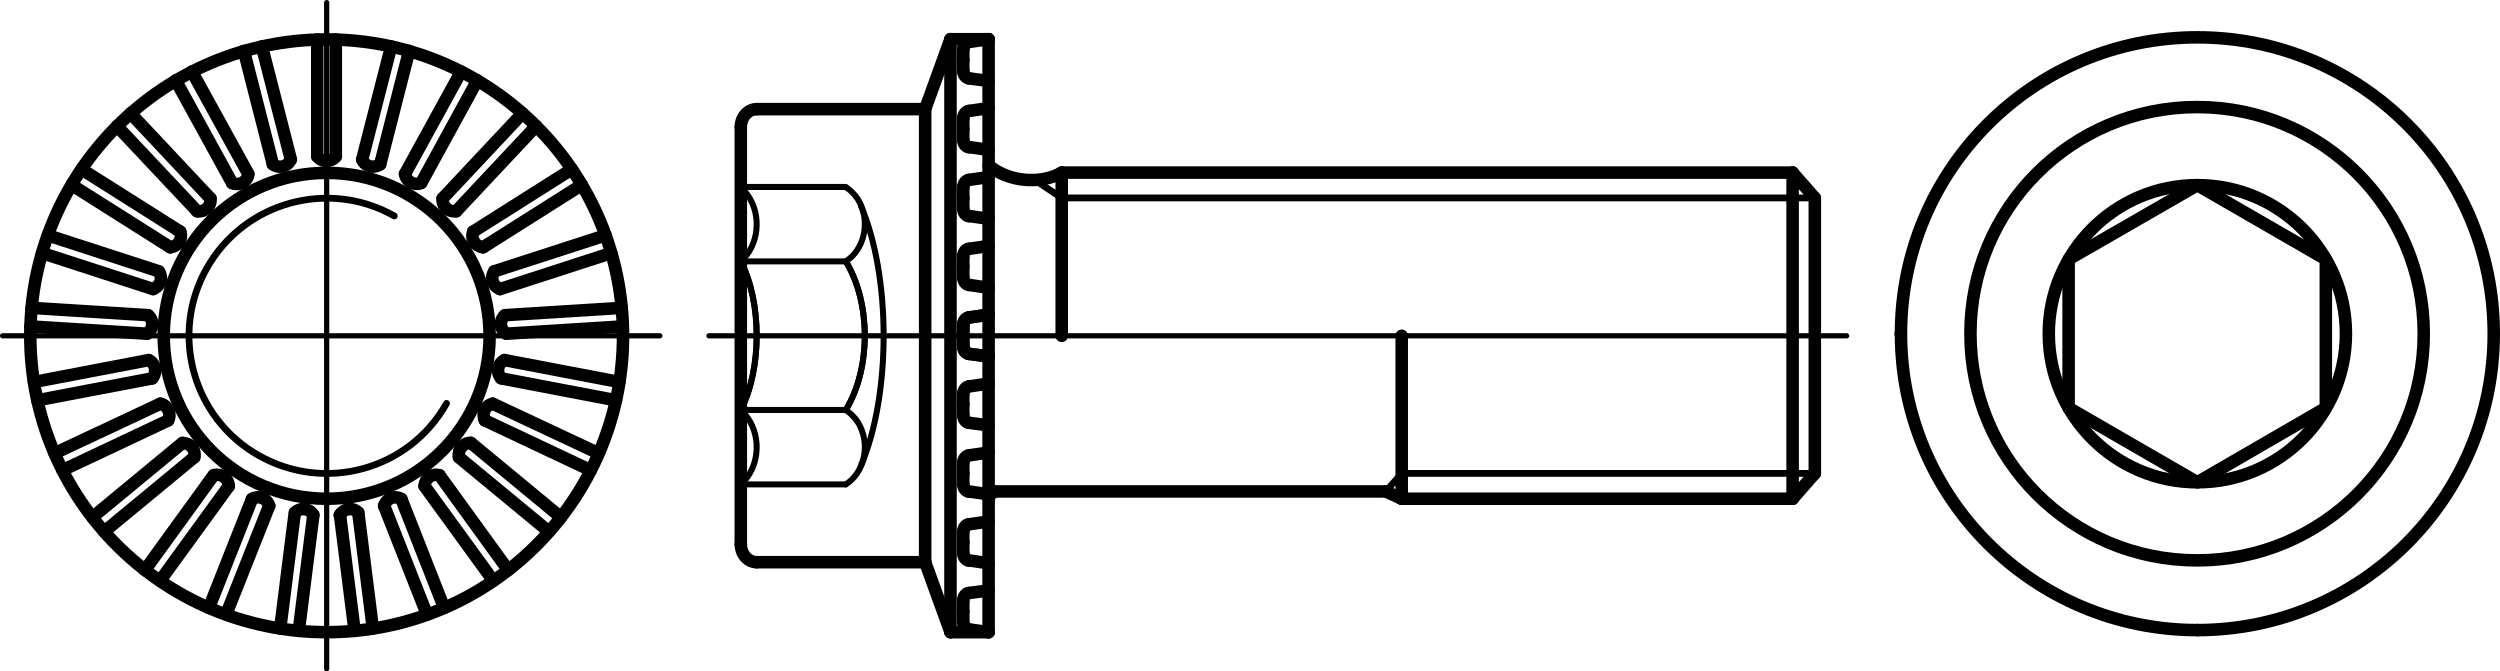 <?xml version="1.0" encoding="utf-8"?>
<!-- Generator: Adobe Illustrator 27.0.1, SVG Export Plug-In . SVG Version: 6.00 Build 0)  -->
<svg version="1.1" id="Ebene_1" xmlns="http://www.w3.org/2000/svg" xmlns:xlink="http://www.w3.org/1999/xlink" x="0px" y="0px"
	 viewBox="0 0 95.74 25.71" style="enable-background:new 0 0 95.74 25.71;" xml:space="preserve">
<g id="Konturlinie">
	<g id="ARC">
		<path style="fill:none;stroke:#000000;stroke-width:0.48;stroke-linecap:round;stroke-linejoin:round;" d="M36.89,13.27
			c0,0.14,0.09,0.26,0.21,0.28"/>
	</g>
	<g id="LINE">
		
			<line style="fill:none;stroke:#000000;stroke-width:0.48;stroke-linecap:round;stroke-linejoin:round;" x1="37.1" y1="13.55" x2="37.86" y2="13.65"/>
	</g>
	<g id="LINE-2">
		
			<line style="fill:none;stroke:#000000;stroke-width:0.48;stroke-linecap:round;stroke-linejoin:round;" x1="37.86" y1="12.05" x2="37.1" y2="12.16"/>
	</g>
	<g id="ARC-2">
		<path style="fill:none;stroke:#000000;stroke-width:0.48;stroke-linecap:round;stroke-linejoin:round;" d="M37.1,12.16
			c-0.12,0.02-0.21,0.14-0.21,0.28"/>
	</g>
	<g id="LINE-3">
		
			<line style="fill:none;stroke:#000000;stroke-width:0.48;stroke-linecap:round;stroke-linejoin:round;" x1="36.89" y1="12.86" x2="36.89" y2="12.44"/>
	</g>
	<g id="LINE-4">
		
			<line style="fill:none;stroke:#000000;stroke-width:0.48;stroke-linecap:round;stroke-linejoin:round;" x1="36.89" y1="12.86" x2="36.89" y2="13.27"/>
	</g>
	<g id="ARC-3">
		<path style="fill:none;stroke:#000000;stroke-width:0.48;stroke-linecap:round;stroke-linejoin:round;" d="M36.89,10.63
			c0,0.14,0.09,0.26,0.21,0.28"/>
	</g>
	<g id="LINE-5">
		
			<line style="fill:none;stroke:#000000;stroke-width:0.48;stroke-linecap:round;stroke-linejoin:round;" x1="37.1" y1="10.91" x2="37.86" y2="11.02"/>
	</g>
	<g id="LINE-6">
		
			<line style="fill:none;stroke:#000000;stroke-width:0.48;stroke-linecap:round;stroke-linejoin:round;" x1="37.86" y1="9.42" x2="37.1" y2="9.53"/>
	</g>
	<g id="ARC-4">
		<path style="fill:none;stroke:#000000;stroke-width:0.48;stroke-linecap:round;stroke-linejoin:round;" d="M37.1,9.53
			c-0.12,0.01-0.21,0.14-0.21,0.28"/>
	</g>
	<g id="LINE-7">
		
			<line style="fill:none;stroke:#000000;stroke-width:0.48;stroke-linecap:round;stroke-linejoin:round;" x1="36.89" y1="10.22" x2="36.89" y2="9.8"/>
	</g>
	<g id="LINE-8">
		
			<line style="fill:none;stroke:#000000;stroke-width:0.48;stroke-linecap:round;stroke-linejoin:round;" x1="36.89" y1="10.22" x2="36.89" y2="10.63"/>
	</g>
	<g id="ARC-5">
		<path style="fill:none;stroke:#000000;stroke-width:0.48;stroke-linecap:round;stroke-linejoin:round;" d="M36.89,8
			c0,0.14,0.09,0.26,0.21,0.28"/>
	</g>
	<g id="LINE-9">
		
			<line style="fill:none;stroke:#000000;stroke-width:0.48;stroke-linecap:round;stroke-linejoin:round;" x1="37.1" y1="8.27" x2="37.86" y2="8.38"/>
	</g>
	<g id="LINE-10">
		
			<line style="fill:none;stroke:#000000;stroke-width:0.48;stroke-linecap:round;stroke-linejoin:round;" x1="37.86" y1="6.78" x2="37.1" y2="6.89"/>
	</g>
	<g id="ARC-6">
		<path style="fill:none;stroke:#000000;stroke-width:0.48;stroke-linecap:round;stroke-linejoin:round;" d="M37.1,6.89
			c-0.12,0.02-0.21,0.14-0.21,0.28"/>
	</g>
	<g id="LINE-11">
		
			<line style="fill:none;stroke:#000000;stroke-width:0.48;stroke-linecap:round;stroke-linejoin:round;" x1="36.89" y1="7.58" x2="36.89" y2="7.16"/>
	</g>
	<g id="LINE-12">
		
			<line style="fill:none;stroke:#000000;stroke-width:0.48;stroke-linecap:round;stroke-linejoin:round;" x1="36.89" y1="7.58" x2="36.89" y2="8"/>
	</g>
	<g id="ARC-7">
		<path style="fill:none;stroke:#000000;stroke-width:0.48;stroke-linecap:round;stroke-linejoin:round;" d="M36.89,5.36
			c0,0.14,0.09,0.26,0.21,0.28"/>
	</g>
	<g id="LINE-13">
		
			<line style="fill:none;stroke:#000000;stroke-width:0.48;stroke-linecap:round;stroke-linejoin:round;" x1="37.1" y1="5.63" x2="37.86" y2="5.74"/>
	</g>
	<g id="LINE-14">
		
			<line style="fill:none;stroke:#000000;stroke-width:0.48;stroke-linecap:round;stroke-linejoin:round;" x1="37.86" y1="4.14" x2="37.1" y2="4.25"/>
	</g>
	<g id="ARC-8">
		<path style="fill:none;stroke:#000000;stroke-width:0.48;stroke-linecap:round;stroke-linejoin:round;" d="M37.1,4.25
			c-0.12,0.02-0.21,0.14-0.21,0.28"/>
	</g>
	<g id="LINE-15">
		
			<line style="fill:none;stroke:#000000;stroke-width:0.48;stroke-linecap:round;stroke-linejoin:round;" x1="36.89" y1="4.94" x2="36.89" y2="4.53"/>
	</g>
	<g id="LINE-16">
		
			<line style="fill:none;stroke:#000000;stroke-width:0.48;stroke-linecap:round;stroke-linejoin:round;" x1="36.89" y1="4.94" x2="36.89" y2="5.36"/>
	</g>
	<g id="ARC-9">
		<path style="fill:none;stroke:#000000;stroke-width:0.48;stroke-linecap:round;stroke-linejoin:round;" d="M36.89,2.72
			c0,0.14,0.09,0.26,0.21,0.28"/>
	</g>
	<g id="LINE-17">
		
			<line style="fill:none;stroke:#000000;stroke-width:0.48;stroke-linecap:round;stroke-linejoin:round;" x1="37.1" y1="3" x2="37.86" y2="3.1"/>
	</g>
	<g id="LINE-18">
		
			<line style="fill:none;stroke:#000000;stroke-width:0.48;stroke-linecap:round;stroke-linejoin:round;" x1="37.86" y1="1.5" x2="37.1" y2="1.61"/>
	</g>
	<g id="ARC-10">
		<path style="fill:none;stroke:#000000;stroke-width:0.48;stroke-linecap:round;stroke-linejoin:round;" d="M37.1,1.61
			c-0.12,0.02-0.21,0.14-0.21,0.28"/>
	</g>
	<g id="LINE-19">
		
			<line style="fill:none;stroke:#000000;stroke-width:0.48;stroke-linecap:round;stroke-linejoin:round;" x1="36.89" y1="2.3" x2="36.89" y2="1.89"/>
	</g>
	<g id="LINE-20">
		
			<line style="fill:none;stroke:#000000;stroke-width:0.48;stroke-linecap:round;stroke-linejoin:round;" x1="36.89" y1="2.3" x2="36.89" y2="2.72"/>
	</g>
	<g id="ARC-11">
		<path style="fill:none;stroke:#000000;stroke-width:0.48;stroke-linecap:round;stroke-linejoin:round;" d="M37.1,12.16
			c-0.12,0.02-0.21,0.14-0.21,0.28"/>
	</g>
	<g id="LINE-21">
		
			<line style="fill:none;stroke:#000000;stroke-width:0.48;stroke-linecap:round;stroke-linejoin:round;" x1="37.1" y1="12.16" x2="37.86" y2="12.05"/>
	</g>
	<g id="LINE-22">
		
			<line style="fill:none;stroke:#000000;stroke-width:0.48;stroke-linecap:round;stroke-linejoin:round;" x1="37.86" y1="13.65" x2="37.1" y2="13.55"/>
	</g>
	<g id="ARC-12">
		<path style="fill:none;stroke:#000000;stroke-width:0.48;stroke-linecap:round;stroke-linejoin:round;" d="M36.89,13.27
			c0,0.14,0.09,0.26,0.21,0.28"/>
	</g>
	<g id="LINE-23">
		
			<line style="fill:none;stroke:#000000;stroke-width:0.48;stroke-linecap:round;stroke-linejoin:round;" x1="36.89" y1="12.86" x2="36.89" y2="13.27"/>
	</g>
	<g id="LINE-24">
		
			<line style="fill:none;stroke:#000000;stroke-width:0.48;stroke-linecap:round;stroke-linejoin:round;" x1="36.89" y1="12.86" x2="36.89" y2="12.44"/>
	</g>
	<g id="ARC-13">
		<path style="fill:none;stroke:#000000;stroke-width:0.48;stroke-linecap:round;stroke-linejoin:round;" d="M37.1,14.8
			c-0.12,0.02-0.21,0.14-0.21,0.28"/>
	</g>
	<g id="LINE-25">
		
			<line style="fill:none;stroke:#000000;stroke-width:0.48;stroke-linecap:round;stroke-linejoin:round;" x1="37.1" y1="14.8" x2="37.86" y2="14.69"/>
	</g>
	<g id="LINE-26">
		
			<line style="fill:none;stroke:#000000;stroke-width:0.48;stroke-linecap:round;stroke-linejoin:round;" x1="37.86" y1="16.29" x2="37.1" y2="16.19"/>
	</g>
	<g id="ARC-14">
		<path style="fill:none;stroke:#000000;stroke-width:0.48;stroke-linecap:round;stroke-linejoin:round;" d="M36.89,15.91
			c0,0.14,0.09,0.26,0.21,0.28"/>
	</g>
	<g id="LINE-27">
		
			<line style="fill:none;stroke:#000000;stroke-width:0.48;stroke-linecap:round;stroke-linejoin:round;" x1="36.89" y1="15.49" x2="36.89" y2="15.91"/>
	</g>
	<g id="LINE-28">
		
			<line style="fill:none;stroke:#000000;stroke-width:0.48;stroke-linecap:round;stroke-linejoin:round;" x1="36.89" y1="15.49" x2="36.89" y2="15.08"/>
	</g>
	<g id="ARC-15">
		<path style="fill:none;stroke:#000000;stroke-width:0.48;stroke-linecap:round;stroke-linejoin:round;" d="M37.1,17.44
			c-0.12,0.02-0.21,0.14-0.21,0.28"/>
	</g>
	<g id="LINE-29">
		
			<line style="fill:none;stroke:#000000;stroke-width:0.48;stroke-linecap:round;stroke-linejoin:round;" x1="37.1" y1="17.44" x2="37.86" y2="17.33"/>
	</g>
	<g id="LINE-30">
		
			<line style="fill:none;stroke:#000000;stroke-width:0.48;stroke-linecap:round;stroke-linejoin:round;" x1="37.86" y1="18.93" x2="37.1" y2="18.82"/>
	</g>
	<g id="ARC-16">
		<path style="fill:none;stroke:#000000;stroke-width:0.48;stroke-linecap:round;stroke-linejoin:round;" d="M36.89,18.55
			c0,0.14,0.09,0.26,0.21,0.28"/>
	</g>
	<g id="LINE-31">
		
			<line style="fill:none;stroke:#000000;stroke-width:0.48;stroke-linecap:round;stroke-linejoin:round;" x1="36.89" y1="18.13" x2="36.89" y2="18.55"/>
	</g>
	<g id="LINE-32">
		
			<line style="fill:none;stroke:#000000;stroke-width:0.48;stroke-linecap:round;stroke-linejoin:round;" x1="36.89" y1="18.13" x2="36.89" y2="17.71"/>
	</g>
	<g id="ARC-17">
		<path style="fill:none;stroke:#000000;stroke-width:0.48;stroke-linecap:round;stroke-linejoin:round;" d="M37.1,20.08
			c-0.12,0.01-0.21,0.14-0.21,0.27"/>
	</g>
	<g id="LINE-33">
		
			<line style="fill:none;stroke:#000000;stroke-width:0.48;stroke-linecap:round;stroke-linejoin:round;" x1="37.1" y1="20.08" x2="37.86" y2="19.97"/>
	</g>
	<g id="LINE-34">
		
			<line style="fill:none;stroke:#000000;stroke-width:0.48;stroke-linecap:round;stroke-linejoin:round;" x1="37.86" y1="21.57" x2="37.1" y2="21.46"/>
	</g>
	<g id="ARC-18">
		<path style="fill:none;stroke:#000000;stroke-width:0.48;stroke-linecap:round;stroke-linejoin:round;" d="M36.89,21.19
			c0,0.14,0.09,0.26,0.21,0.28"/>
	</g>
	<g id="LINE-35">
		
			<line style="fill:none;stroke:#000000;stroke-width:0.48;stroke-linecap:round;stroke-linejoin:round;" x1="36.89" y1="20.77" x2="36.89" y2="21.19"/>
	</g>
	<g id="LINE-36">
		
			<line style="fill:none;stroke:#000000;stroke-width:0.48;stroke-linecap:round;stroke-linejoin:round;" x1="36.89" y1="20.77" x2="36.89" y2="20.35"/>
	</g>
	<g id="ARC-19">
		<path style="fill:none;stroke:#000000;stroke-width:0.48;stroke-linecap:round;stroke-linejoin:round;" d="M37.1,22.71
			c-0.12,0.01-0.21,0.14-0.21,0.28"/>
	</g>
	<g id="LINE-37">
		
			<line style="fill:none;stroke:#000000;stroke-width:0.48;stroke-linecap:round;stroke-linejoin:round;" x1="37.1" y1="22.71" x2="37.86" y2="22.61"/>
	</g>
	<g id="LINE-38">
		
			<line style="fill:none;stroke:#000000;stroke-width:0.48;stroke-linecap:round;stroke-linejoin:round;" x1="37.86" y1="24.21" x2="37.1" y2="24.1"/>
	</g>
	<g id="ARC-20">
		<path style="fill:none;stroke:#000000;stroke-width:0.48;stroke-linecap:round;stroke-linejoin:round;" d="M36.89,23.82
			c0,0.14,0.09,0.26,0.21,0.28"/>
	</g>
	<g id="LINE-39">
		
			<line style="fill:none;stroke:#000000;stroke-width:0.48;stroke-linecap:round;stroke-linejoin:round;" x1="36.89" y1="23.41" x2="36.89" y2="23.82"/>
	</g>
	<g id="LINE-40">
		
			<line style="fill:none;stroke:#000000;stroke-width:0.48;stroke-linecap:round;stroke-linejoin:round;" x1="36.89" y1="23.41" x2="36.89" y2="22.99"/>
	</g>
	<g id="LINE-41">
		
			<line style="fill:none;stroke:#000000;stroke-width:0.48;stroke-linecap:round;stroke-linejoin:round;" x1="37.86" y1="1.5" x2="36.4" y2="1.5"/>
	</g>
	<g id="LINE-42">
		
			<line style="fill:none;stroke:#000000;stroke-width:0.48;stroke-linecap:round;stroke-linejoin:round;" x1="37.86" y1="24.21" x2="36.4" y2="24.21"/>
	</g>
	<g id="LINE-43">
		
			<line style="fill:none;stroke:#000000;stroke-width:0.48;stroke-linecap:round;stroke-linejoin:round;" x1="36.4" y1="24.21" x2="36.4" y2="1.5"/>
	</g>
	<g id="LINE-44">
		
			<line style="fill:none;stroke:#000000;stroke-width:0.48;stroke-linecap:round;stroke-linejoin:round;" x1="35.43" y1="12.86" x2="35.43" y2="4.18"/>
	</g>
	<g id="LINE-45">
		
			<line style="fill:none;stroke:#000000;stroke-width:0.48;stroke-linecap:round;stroke-linejoin:round;" x1="35.43" y1="12.86" x2="35.43" y2="21.53"/>
	</g>
	<g id="LINE-46">
		
			<line style="fill:none;stroke:#000000;stroke-width:0.48;stroke-linecap:round;stroke-linejoin:round;" x1="35.43" y1="21.53" x2="36.4" y2="24.21"/>
	</g>
	<g id="LINE-47">
		
			<line style="fill:none;stroke:#000000;stroke-width:0.48;stroke-linecap:round;stroke-linejoin:round;" x1="35.43" y1="4.18" x2="36.4" y2="1.5"/>
	</g>
	<g id="LINE-48">
		
			<line style="fill:none;stroke:#000000;stroke-width:0.48;stroke-linecap:round;stroke-linejoin:round;" x1="35.43" y1="4.18" x2="28.98" y2="4.18"/>
	</g>
	<g id="ARC-21">
		<path style="fill:none;stroke:#000000;stroke-width:0.48;stroke-linecap:round;stroke-linejoin:round;" d="M28.98,4.18
			c-0.34,0-0.61,0.31-0.61,0.69l0,0"/>
	</g>
	<g id="LINE-49">
		
			<line style="fill:none;stroke:#000000;stroke-width:0.48;stroke-linecap:round;stroke-linejoin:round;" x1="35.43" y1="21.53" x2="28.98" y2="21.53"/>
	</g>
	<g id="ARC-22">
		<path style="fill:none;stroke:#000000;stroke-width:0.48;stroke-linecap:round;stroke-linejoin:round;" d="M28.37,20.84
			c0,0.38,0.27,0.69,0.61,0.69l0,0"/>
	</g>
	<g id="LINE-50">
		
			<line style="fill:none;stroke:#000000;stroke-width:0.48;stroke-linecap:round;stroke-linejoin:round;" x1="37.86" y1="1.5" x2="37.86" y2="24.21"/>
	</g>
	<g id="LINE-51">
		
			<line style="fill:none;stroke:#000000;stroke-width:0.48;stroke-linecap:round;stroke-linejoin:round;" x1="69.5" y1="12.86" x2="69.5" y2="7.58"/>
	</g>
	<g id="LINE-52">
		
			<line style="fill:none;stroke:#000000;stroke-width:0.48;stroke-linecap:round;stroke-linejoin:round;" x1="69.5" y1="12.86" x2="69.5" y2="18.13"/>
	</g>
	<g id="LINE-53">
		
			<line style="fill:none;stroke:#000000;stroke-width:0.48;stroke-linecap:round;stroke-linejoin:round;" x1="68.65" y1="19.1" x2="69.5" y2="18.13"/>
	</g>
	<g id="LINE-54">
		
			<line style="fill:none;stroke:#000000;stroke-width:0.48;stroke-linecap:round;stroke-linejoin:round;" x1="69.5" y1="7.58" x2="68.65" y2="6.61"/>
	</g>
	<g id="LINE-55">
		
			<line style="fill:none;stroke:#000000;stroke-width:0.48;stroke-linecap:round;stroke-linejoin:round;" x1="68.65" y1="6.61" x2="40.66" y2="6.61"/>
	</g>
	<g id="LINE-56">
		
			<line style="fill:none;stroke:#000000;stroke-width:0.48;stroke-linecap:round;stroke-linejoin:round;" x1="68.65" y1="19.1" x2="53.68" y2="19.1"/>
	</g>
	<g id="ARC-23">
		<path style="fill:none;stroke:#000000;stroke-width:0.48;stroke-linecap:round;stroke-linejoin:round;" d="M37.86,6.33
			c0.73,0.63,1.98,0.75,2.8,0.28"/>
	</g>
	<g id="LINE-57">
		
			<line style="fill:none;stroke:#000000;stroke-width:0.48;stroke-linecap:round;stroke-linejoin:round;" x1="40.66" y1="6.61" x2="40.66" y2="12.86"/>
	</g>
	<g id="LINE-58">
		
			<line style="fill:none;stroke:#000000;stroke-width:0.48;stroke-linecap:round;stroke-linejoin:round;" x1="53.68" y1="19.1" x2="53.07" y2="18.82"/>
	</g>
	<g id="LINE-59">
		
			<line style="fill:none;stroke:#000000;stroke-width:0.48;stroke-linecap:round;stroke-linejoin:round;" x1="53.07" y1="18.82" x2="38.11" y2="18.82"/>
	</g>
	<g id="LINE-60">
		
			<line style="fill:none;stroke:#000000;stroke-width:0.48;stroke-linecap:round;stroke-linejoin:round;" x1="53.68" y1="19.1" x2="53.68" y2="12.86"/>
	</g>
	<g id="LINE-61">
		
			<line style="fill:none;stroke:#000000;stroke-width:0.48;stroke-linecap:round;stroke-linejoin:round;" x1="68.65" y1="6.61" x2="68.65" y2="19.1"/>
	</g>
	<g id="ARC-24">
		<path style="fill:none;stroke:#000000;stroke-width:0.48;stroke-linecap:round;stroke-linejoin:round;" d="M38.11,18.82
			c-0.11,0.03-0.22,0.15-0.24,0.28"/>
	</g>
	<g id="CIRCLE">
		<path style="fill:none;stroke:#000000;stroke-width:0.48;stroke-linecap:round;stroke-linejoin:round;" d="M95.5,12.78
			c0-6.27-5.08-11.35-11.35-11.35S72.8,6.51,72.8,12.78s5.08,11.35,11.35,11.35S95.5,19.05,95.5,12.78
			C95.5,12.78,95.5,12.78,95.5,12.78z"/>
	</g>
	<g id="CIRCLE-2">
		<path style="fill:none;stroke:#000000;stroke-width:0.48;stroke-linecap:round;stroke-linejoin:round;" d="M92.82,12.78
			c0-4.79-3.88-8.68-8.68-8.68s-8.68,3.88-8.68,8.68s3.88,8.68,8.68,8.68S92.82,17.58,92.82,12.78
			C92.82,12.78,92.82,12.78,92.82,12.78z"/>
	</g>
	<g id="LWPOLYLINE">
		<polyline style="fill:none;stroke:#000000;stroke-width:0.48;stroke-linecap:round;stroke-linejoin:round;" points="79.22,15.62 
			84.15,18.47 89.07,15.62 89.07,9.93 84.15,7.09 79.22,9.93 79.22,15.62 		"/>
	</g>
	<g id="CIRCLE-3">
		<path style="fill:none;stroke:#000000;stroke-width:0.48;stroke-linecap:round;stroke-linejoin:round;" d="M89.84,12.78
			c0-3.14-2.55-5.69-5.69-5.69s-5.69,2.55-5.69,5.69s2.55,5.69,5.69,5.69S89.84,15.92,89.84,12.78
			C89.84,12.78,89.84,12.78,89.84,12.78z"/>
	</g>
	<g id="LINE-62">
		
			<line style="fill:none;stroke:#000000;stroke-width:0.48;stroke-linecap:round;stroke-linejoin:round;" x1="28.37" y1="4.87" x2="28.37" y2="20.84"/>
	</g>
	<g id="CIRCLE-4">
		<path style="fill:none;stroke:#000000;stroke-width:0.48;stroke-linecap:round;stroke-linejoin:round;" d="M23.86,12.86
			c0-6.27-5.08-11.35-11.35-11.35S1.16,6.59,1.16,12.86s5.08,11.35,11.35,11.35S23.86,19.13,23.86,12.86
			C23.86,12.86,23.86,12.86,23.86,12.86z"/>
	</g>
	<g id="LINE-63">
		
			<line style="fill:none;stroke:#000000;stroke-width:0.48;stroke-linecap:round;stroke-linejoin:round;" x1="12.15" y1="5.99" x2="12.15" y2="1.51"/>
	</g>
	<g id="LINE-64">
		
			<line style="fill:none;stroke:#000000;stroke-width:0.48;stroke-linecap:round;stroke-linejoin:round;" x1="12.86" y1="5.99" x2="12.86" y2="1.51"/>
	</g>
	<g id="ARC-25">
		<path style="fill:none;stroke:#000000;stroke-width:0.48;stroke-linecap:round;stroke-linejoin:round;" d="M12.15,5.99
			c0.15,0.2,0.42,0.23,0.62,0.09c0.03-0.02,0.07-0.06,0.09-0.09"/>
	</g>
	<g id="CIRCLE-5">
		<path style="fill:none;stroke:#000000;stroke-width:0.48;stroke-linecap:round;stroke-linejoin:round;" d="M18.75,12.86
			c0-3.45-2.79-6.24-6.24-6.24s-6.24,2.79-6.24,6.24s2.79,6.24,6.24,6.24S18.75,16.31,18.75,12.86
			C18.75,12.86,18.75,12.86,18.75,12.86z"/>
	</g>
	<g id="LINE-65">
		
			<line style="fill:none;stroke:#000000;stroke-width:0.48;stroke-linecap:round;stroke-linejoin:round;" x1="10.45" y1="6.29" x2="9.34" y2="1.95"/>
	</g>
	<g id="LINE-66">
		
			<line style="fill:none;stroke:#000000;stroke-width:0.48;stroke-linecap:round;stroke-linejoin:round;" x1="11.14" y1="6.11" x2="10.03" y2="1.78"/>
	</g>
	<g id="ARC-26">
		<path style="fill:none;stroke:#000000;stroke-width:0.48;stroke-linecap:round;stroke-linejoin:round;" d="M10.45,6.29
			c0.19,0.15,0.47,0.12,0.62-0.07c0.02-0.02,0.05-0.08,0.06-0.11"/>
	</g>
	<g id="LINE-67">
		
			<line style="fill:none;stroke:#000000;stroke-width:0.48;stroke-linecap:round;stroke-linejoin:round;" x1="8.89" y1="7.01" x2="6.73" y2="3.08"/>
	</g>
	<g id="LINE-68">
		
			<line style="fill:none;stroke:#000000;stroke-width:0.48;stroke-linecap:round;stroke-linejoin:round;" x1="9.51" y1="6.66" x2="7.35" y2="2.74"/>
	</g>
	<g id="ARC-27">
		<path style="fill:none;stroke:#000000;stroke-width:0.48;stroke-linecap:round;stroke-linejoin:round;" d="M8.89,7.01
			c0.22,0.1,0.49,0,0.59-0.22C9.49,6.76,9.51,6.7,9.51,6.67"/>
	</g>
	<g id="LINE-69">
		
			<line style="fill:none;stroke:#000000;stroke-width:0.48;stroke-linecap:round;stroke-linejoin:round;" x1="7.55" y1="8.09" x2="4.48" y2="4.83"/>
	</g>
	<g id="LINE-70">
		
			<line style="fill:none;stroke:#000000;stroke-width:0.48;stroke-linecap:round;stroke-linejoin:round;" x1="8.06" y1="7.6" x2="5" y2="4.34"/>
	</g>
	<g id="ARC-28">
		<path style="fill:none;stroke:#000000;stroke-width:0.48;stroke-linecap:round;stroke-linejoin:round;" d="M7.55,8.09
			c0.24,0.04,0.47-0.12,0.51-0.36V7.6"/>
	</g>
	<g id="LINE-71">
		
			<line style="fill:none;stroke:#000000;stroke-width:0.48;stroke-linecap:round;stroke-linejoin:round;" x1="6.52" y1="9.47" x2="2.74" y2="7.08"/>
	</g>
	<g id="LINE-72">
		
			<line style="fill:none;stroke:#000000;stroke-width:0.48;stroke-linecap:round;stroke-linejoin:round;" x1="6.9" y1="8.87" x2="3.12" y2="6.48"/>
	</g>
	<g id="ARC-29">
		<path style="fill:none;stroke:#000000;stroke-width:0.48;stroke-linecap:round;stroke-linejoin:round;" d="M6.52,9.47
			c0.24-0.02,0.43-0.23,0.41-0.48c0-0.03-0.01-0.09-0.03-0.12"/>
	</g>
	<g id="LINE-73">
		
			<line style="fill:none;stroke:#000000;stroke-width:0.48;stroke-linecap:round;stroke-linejoin:round;" x1="5.86" y1="11.07" x2="1.61" y2="9.69"/>
	</g>
	<g id="LINE-74">
		
			<line style="fill:none;stroke:#000000;stroke-width:0.48;stroke-linecap:round;stroke-linejoin:round;" x1="6.08" y1="10.39" x2="1.83" y2="9.01"/>
	</g>
	<g id="ARC-30">
		<path style="fill:none;stroke:#000000;stroke-width:0.48;stroke-linecap:round;stroke-linejoin:round;" d="M5.86,11.07
			c0.23-0.08,0.36-0.33,0.28-0.56c0-0.03-0.04-0.09-0.06-0.11"/>
	</g>
	<g id="LINE-75">
		
			<line style="fill:none;stroke:#000000;stroke-width:0.48;stroke-linecap:round;stroke-linejoin:round;" x1="5.63" y1="12.78" x2="1.16" y2="12.5"/>
	</g>
	<g id="LINE-76">
		
			<line style="fill:none;stroke:#000000;stroke-width:0.48;stroke-linecap:round;stroke-linejoin:round;" x1="5.67" y1="12.07" x2="1.21" y2="11.79"/>
	</g>
	<g id="ARC-31">
		<path style="fill:none;stroke:#000000;stroke-width:0.48;stroke-linecap:round;stroke-linejoin:round;" d="M5.63,12.78
			c0.21-0.13,0.26-0.41,0.13-0.61c-0.02-0.03-0.06-0.07-0.08-0.09"/>
	</g>
	<g id="LINE-77">
		
			<line style="fill:none;stroke:#000000;stroke-width:0.48;stroke-linecap:round;stroke-linejoin:round;" x1="5.83" y1="14.49" x2="1.43" y2="15.33"/>
	</g>
	<g id="LINE-78">
		
			<line style="fill:none;stroke:#000000;stroke-width:0.48;stroke-linecap:round;stroke-linejoin:round;" x1="5.69" y1="13.79" x2="1.3" y2="14.63"/>
	</g>
	<g id="ARC-32">
		<path style="fill:none;stroke:#000000;stroke-width:0.48;stroke-linecap:round;stroke-linejoin:round;" d="M5.83,14.49
			c0.16-0.18,0.15-0.46-0.03-0.63c-0.02-0.02-0.07-0.06-0.1-0.07"/>
	</g>
	<g id="LINE-79">
		
			<line style="fill:none;stroke:#000000;stroke-width:0.48;stroke-linecap:round;stroke-linejoin:round;" x1="6.44" y1="16.1" x2="2.39" y2="18.01"/>
	</g>
	<g id="LINE-80">
		
			<line style="fill:none;stroke:#000000;stroke-width:0.48;stroke-linecap:round;stroke-linejoin:round;" x1="6.14" y1="15.46" x2="2.09" y2="17.36"/>
	</g>
	<g id="ARC-33">
		<path style="fill:none;stroke:#000000;stroke-width:0.48;stroke-linecap:round;stroke-linejoin:round;" d="M6.44,16.1
			c0.11-0.21,0.03-0.48-0.18-0.6c-0.03-0.02-0.08-0.04-0.12-0.04"/>
	</g>
	<g id="LINE-81">
		
			<line style="fill:none;stroke:#000000;stroke-width:0.48;stroke-linecap:round;stroke-linejoin:round;" x1="7.44" y1="17.51" x2="3.99" y2="20.36"/>
	</g>
	<g id="LINE-82">
		
			<line style="fill:none;stroke:#000000;stroke-width:0.48;stroke-linecap:round;stroke-linejoin:round;" x1="6.99" y1="16.96" x2="3.54" y2="19.81"/>
	</g>
	<g id="ARC-34">
		<path style="fill:none;stroke:#000000;stroke-width:0.48;stroke-linecap:round;stroke-linejoin:round;" d="M7.44,17.51
			c0.06-0.24-0.09-0.48-0.33-0.53c-0.03,0-0.09-0.02-0.12-0.01"/>
	</g>
	<g id="LINE-83">
		
			<line style="fill:none;stroke:#000000;stroke-width:0.48;stroke-linecap:round;stroke-linejoin:round;" x1="8.76" y1="18.62" x2="6.13" y2="22.24"/>
	</g>
	<g id="LINE-84">
		
			<line style="fill:none;stroke:#000000;stroke-width:0.48;stroke-linecap:round;stroke-linejoin:round;" x1="8.18" y1="18.2" x2="5.55" y2="21.83"/>
	</g>
	<g id="ARC-35">
		<path style="fill:none;stroke:#000000;stroke-width:0.48;stroke-linecap:round;stroke-linejoin:round;" d="M8.76,18.62
			c0-0.25-0.2-0.44-0.45-0.44c-0.03,0-0.09,0-0.12,0.02"/>
	</g>
	<g id="LINE-85">
		
			<line style="fill:none;stroke:#000000;stroke-width:0.48;stroke-linecap:round;stroke-linejoin:round;" x1="10.31" y1="19.37" x2="8.66" y2="23.53"/>
	</g>
	<g id="LINE-86">
		
			<line style="fill:none;stroke:#000000;stroke-width:0.48;stroke-linecap:round;stroke-linejoin:round;" x1="9.65" y1="19.11" x2="8" y2="23.28"/>
	</g>
	<g id="ARC-36">
		<path style="fill:none;stroke:#000000;stroke-width:0.48;stroke-linecap:round;stroke-linejoin:round;" d="M10.31,19.37
			c-0.07-0.24-0.31-0.38-0.54-0.31c-0.03,0-0.09,0.03-0.12,0.05"/>
	</g>
	<g id="LINE-87">
		
			<line style="fill:none;stroke:#000000;stroke-width:0.48;stroke-linecap:round;stroke-linejoin:round;" x1="12" y1="19.72" x2="11.44" y2="24.16"/>
	</g>
	<g id="LINE-88">
		
			<line style="fill:none;stroke:#000000;stroke-width:0.48;stroke-linecap:round;stroke-linejoin:round;" x1="11.29" y1="19.63" x2="10.73" y2="24.07"/>
	</g>
	<g id="ARC-37">
		<path style="fill:none;stroke:#000000;stroke-width:0.48;stroke-linecap:round;stroke-linejoin:round;" d="M12,19.72
			c-0.12-0.21-0.39-0.29-0.6-0.17c-0.03,0.02-0.08,0.05-0.1,0.08"/>
	</g>
	<g id="LINE-89">
		
			<line style="fill:none;stroke:#000000;stroke-width:0.48;stroke-linecap:round;stroke-linejoin:round;" x1="13.72" y1="19.63" x2="14.28" y2="24.07"/>
	</g>
	<g id="LINE-90">
		
			<line style="fill:none;stroke:#000000;stroke-width:0.48;stroke-linecap:round;stroke-linejoin:round;" x1="13.02" y1="19.72" x2="13.58" y2="24.16"/>
	</g>
	<g id="ARC-38">
		<path style="fill:none;stroke:#000000;stroke-width:0.48;stroke-linecap:round;stroke-linejoin:round;" d="M13.72,19.63
			c-0.17-0.18-0.45-0.18-0.63,0c-0.03,0.02-0.06,0.07-0.08,0.1"/>
	</g>
	<g id="LINE-91">
		
			<line style="fill:none;stroke:#000000;stroke-width:0.48;stroke-linecap:round;stroke-linejoin:round;" x1="15.37" y1="19.11" x2="17.01" y2="23.28"/>
	</g>
	<g id="LINE-92">
		
			<line style="fill:none;stroke:#000000;stroke-width:0.48;stroke-linecap:round;stroke-linejoin:round;" x1="14.71" y1="19.37" x2="16.35" y2="23.53"/>
	</g>
	<g id="ARC-39">
		<path style="fill:none;stroke:#000000;stroke-width:0.48;stroke-linecap:round;stroke-linejoin:round;" d="M15.37,19.11
			c-0.21-0.13-0.48-0.06-0.61,0.15c-0.02,0.03-0.04,0.08-0.05,0.12"/>
	</g>
	<g id="LINE-93">
		
			<line style="fill:none;stroke:#000000;stroke-width:0.48;stroke-linecap:round;stroke-linejoin:round;" x1="16.83" y1="18.2" x2="19.46" y2="21.83"/>
	</g>
	<g id="LINE-94">
		
			<line style="fill:none;stroke:#000000;stroke-width:0.48;stroke-linecap:round;stroke-linejoin:round;" x1="16.26" y1="18.62" x2="18.89" y2="22.24"/>
	</g>
	<g id="ARC-40">
		<path style="fill:none;stroke:#000000;stroke-width:0.48;stroke-linecap:round;stroke-linejoin:round;" d="M16.83,18.2
			c-0.23-0.07-0.48,0.06-0.55,0.29c-0.01,0.03-0.02,0.09-0.02,0.12"/>
	</g>
	<g id="LINE-95">
		
			<line style="fill:none;stroke:#000000;stroke-width:0.48;stroke-linecap:round;stroke-linejoin:round;" x1="18.03" y1="16.96" x2="21.48" y2="19.81"/>
	</g>
	<g id="LINE-96">
		
			<line style="fill:none;stroke:#000000;stroke-width:0.48;stroke-linecap:round;stroke-linejoin:round;" x1="17.57" y1="17.51" x2="21.02" y2="20.36"/>
	</g>
	<g id="ARC-41">
		<path style="fill:none;stroke:#000000;stroke-width:0.48;stroke-linecap:round;stroke-linejoin:round;" d="M18.03,16.96
			c-0.24-0.01-0.45,0.18-0.46,0.42c0,0.03,0,0.09,0.01,0.12"/>
	</g>
	<g id="LINE-97">
		
			<line style="fill:none;stroke:#000000;stroke-width:0.48;stroke-linecap:round;stroke-linejoin:round;" x1="18.87" y1="15.46" x2="22.92" y2="17.36"/>
	</g>
	<g id="LINE-98">
		
			<line style="fill:none;stroke:#000000;stroke-width:0.48;stroke-linecap:round;stroke-linejoin:round;" x1="18.57" y1="16.1" x2="22.62" y2="18.01"/>
	</g>
	<g id="ARC-42">
		<path style="fill:none;stroke:#000000;stroke-width:0.48;stroke-linecap:round;stroke-linejoin:round;" d="M18.87,15.46
			c-0.24,0.05-0.39,0.28-0.34,0.52c0,0.03,0.03,0.09,0.04,0.12"/>
	</g>
	<g id="LINE-99">
		
			<line style="fill:none;stroke:#000000;stroke-width:0.48;stroke-linecap:round;stroke-linejoin:round;" x1="19.32" y1="13.79" x2="23.72" y2="14.63"/>
	</g>
	<g id="LINE-100">
		
			<line style="fill:none;stroke:#000000;stroke-width:0.48;stroke-linecap:round;stroke-linejoin:round;" x1="19.19" y1="14.49" x2="23.59" y2="15.33"/>
	</g>
	<g id="ARC-43">
		<path style="fill:none;stroke:#000000;stroke-width:0.48;stroke-linecap:round;stroke-linejoin:round;" d="M19.32,13.79
			c-0.22,0.11-0.31,0.37-0.2,0.59c0.01,0.03,0.05,0.08,0.07,0.1"/>
	</g>
	<g id="LINE-101">
		
			<line style="fill:none;stroke:#000000;stroke-width:0.48;stroke-linecap:round;stroke-linejoin:round;" x1="19.34" y1="12.07" x2="23.81" y2="11.79"/>
	</g>
	<g id="LINE-102">
		
			<line style="fill:none;stroke:#000000;stroke-width:0.48;stroke-linecap:round;stroke-linejoin:round;" x1="19.39" y1="12.78" x2="23.85" y2="12.5"/>
	</g>
	<g id="ARC-44">
		<path style="fill:none;stroke:#000000;stroke-width:0.48;stroke-linecap:round;stroke-linejoin:round;" d="M19.34,12.07
			c-0.19,0.16-0.21,0.44-0.05,0.62c0.02,0.03,0.07,0.07,0.09,0.08"/>
	</g>
	<g id="LINE-103">
		
			<line style="fill:none;stroke:#000000;stroke-width:0.48;stroke-linecap:round;stroke-linejoin:round;" x1="18.93" y1="10.39" x2="23.19" y2="9.01"/>
	</g>
	<g id="LINE-104">
		
			<line style="fill:none;stroke:#000000;stroke-width:0.48;stroke-linecap:round;stroke-linejoin:round;" x1="19.15" y1="11.07" x2="23.41" y2="9.69"/>
	</g>
	<g id="ARC-45">
		<path style="fill:none;stroke:#000000;stroke-width:0.48;stroke-linecap:round;stroke-linejoin:round;" d="M18.93,10.39
			c-0.14,0.2-0.09,0.48,0.11,0.62c0.03,0.02,0.08,0.05,0.11,0.06"/>
	</g>
	<g id="LINE-105">
		
			<line style="fill:none;stroke:#000000;stroke-width:0.48;stroke-linecap:round;stroke-linejoin:round;" x1="18.12" y1="8.87" x2="21.9" y2="6.48"/>
	</g>
	<g id="LINE-106">
		
			<line style="fill:none;stroke:#000000;stroke-width:0.48;stroke-linecap:round;stroke-linejoin:round;" x1="18.5" y1="9.47" x2="22.28" y2="7.08"/>
	</g>
	<g id="ARC-46">
		<path style="fill:none;stroke:#000000;stroke-width:0.48;stroke-linecap:round;stroke-linejoin:round;" d="M18.12,8.87
			c-0.09,0.23,0.03,0.48,0.26,0.57c0.03,0.01,0.09,0.03,0.12,0.03"/>
	</g>
	<g id="LINE-107">
		
			<line style="fill:none;stroke:#000000;stroke-width:0.48;stroke-linecap:round;stroke-linejoin:round;" x1="16.95" y1="7.6" x2="20.01" y2="4.34"/>
	</g>
	<g id="LINE-108">
		
			<line style="fill:none;stroke:#000000;stroke-width:0.48;stroke-linecap:round;stroke-linejoin:round;" x1="17.47" y1="8.09" x2="20.53" y2="4.83"/>
	</g>
	<g id="ARC-47">
		<path style="fill:none;stroke:#000000;stroke-width:0.48;stroke-linecap:round;stroke-linejoin:round;" d="M16.95,7.6
			c-0.03,0.24,0.15,0.46,0.39,0.49h0.13"/>
	</g>
	<g id="LINE-109">
		
			<line style="fill:none;stroke:#000000;stroke-width:0.48;stroke-linecap:round;stroke-linejoin:round;" x1="15.51" y1="6.66" x2="17.66" y2="2.74"/>
	</g>
	<g id="LINE-110">
		
			<line style="fill:none;stroke:#000000;stroke-width:0.48;stroke-linecap:round;stroke-linejoin:round;" x1="16.13" y1="7.01" x2="18.28" y2="3.08"/>
	</g>
	<g id="ARC-48">
		<path style="fill:none;stroke:#000000;stroke-width:0.48;stroke-linecap:round;stroke-linejoin:round;" d="M15.51,6.66
			c0.03,0.24,0.26,0.41,0.5,0.38c0.03,0,0.09-0.02,0.12-0.04"/>
	</g>
	<g id="LINE-111">
		
			<line style="fill:none;stroke:#000000;stroke-width:0.48;stroke-linecap:round;stroke-linejoin:round;" x1="13.87" y1="6.11" x2="14.98" y2="1.78"/>
	</g>
	<g id="LINE-112">
		
			<line style="fill:none;stroke:#000000;stroke-width:0.48;stroke-linecap:round;stroke-linejoin:round;" x1="14.56" y1="6.29" x2="15.67" y2="1.95"/>
	</g>
	<g id="ARC-49">
		<path style="fill:none;stroke:#000000;stroke-width:0.48;stroke-linecap:round;stroke-linejoin:round;" d="M13.87,6.11
			c0.09,0.23,0.35,0.33,0.58,0.24c0.03-0.01,0.08-0.04,0.11-0.06"/>
	</g>
</g>
<g id="Verdeckte_Linie">
	<g id="LINE-113">
		
			<line style="fill:none;stroke:#000000;stroke-width:0.23;stroke-linecap:round;stroke-linejoin:round;stroke-dasharray:0,0,0,0,0,0;" x1="28.37" y1="7.16" x2="32.39" y2="7.16"/>
	</g>
	<g id="LINE-114">
		
			<line style="fill:none;stroke:#000000;stroke-width:0.23;stroke-linecap:round;stroke-linejoin:round;stroke-dasharray:0,0,0,0,0,0;" x1="28.37" y1="18.55" x2="32.39" y2="18.55"/>
	</g>
	<g id="LINE-115">
		
			<line style="fill:none;stroke:#000000;stroke-width:0.23;stroke-linecap:round;stroke-linejoin:round;stroke-dasharray:0,0,0,0,0,0;" x1="28.37" y1="10.01" x2="32.39" y2="10.01"/>
	</g>
	<g id="LINE-116">
		
			<line style="fill:none;stroke:#000000;stroke-width:0.23;stroke-linecap:round;stroke-linejoin:round;stroke-dasharray:0,0,0,0,0,0;" x1="28.37" y1="15.7" x2="32.39" y2="15.7"/>
	</g>
	<g id="ARC-50">
		
			<path style="fill:none;stroke:#000000;stroke-width:0.23;stroke-linecap:round;stroke-linejoin:round;stroke-dasharray:0,0,0,0,0,0;" d="
			M32.39,10.01c0.69-0.44,0.93-1.44,0.55-2.22c-0.1-0.23-0.35-0.51-0.55-0.62"/>
	</g>
	<g id="ARC-51">
		
			<path style="fill:none;stroke:#000000;stroke-width:0.23;stroke-linecap:round;stroke-linejoin:round;stroke-dasharray:0,0,0,0,0,0;" d="
			M32.39,15.7c0.97-1.58,0.97-4.11,0-5.69"/>
	</g>
	<g id="ARC-52">
		
			<path style="fill:none;stroke:#000000;stroke-width:0.23;stroke-linecap:round;stroke-linejoin:round;stroke-dasharray:0,0,0,0,0,0;" d="
			M32.39,18.55c0.69-0.44,0.93-1.44,0.55-2.22c-0.1-0.23-0.35-0.51-0.55-0.62"/>
	</g>
	<g id="ARC-53">
		
			<path style="fill:none;stroke:#000000;stroke-width:0.23;stroke-linecap:round;stroke-linejoin:round;stroke-dasharray:0,0,0,0,0,0;" d="
			M32.97,17.84c1.16-2.72,1.16-7.24,0-9.96"/>
	</g>
	<g id="ARC-54">
		
			<path style="fill:none;stroke:#000000;stroke-width:0.23;stroke-linecap:round;stroke-linejoin:round;stroke-dasharray:0,0,0,0,0,0;" d="
			M28.37,10.01c0.69-0.61,0.81-1.75,0.27-2.53c-0.06-0.09-0.19-0.24-0.27-0.31"/>
	</g>
	<g id="ARC-55">
		
			<path style="fill:none;stroke:#000000;stroke-width:0.23;stroke-linecap:round;stroke-linejoin:round;stroke-dasharray:0,0,0,0,0,0;" d="
			M28.37,15.7c0.81-1.57,0.81-4.12,0-5.69"/>
	</g>
	<g id="ARC-56">
		
			<path style="fill:none;stroke:#000000;stroke-width:0.23;stroke-linecap:round;stroke-linejoin:round;stroke-dasharray:0,0,0,0,0,0;" d="
			M28.37,18.55c0.69-0.61,0.81-1.75,0.27-2.54c-0.06-0.09-0.19-0.24-0.27-0.31"/>
	</g>
	<g id="ARC-57">
		
			<path style="fill:none;stroke:#000000;stroke-width:0.23;stroke-linecap:round;stroke-linejoin:round;stroke-dasharray:0,0,0,0,0,0;" d="
			M32.39,10.01c0.97,1.58,0.97,4.11,0,5.69"/>
	</g>
	<g id="ARC-58">
		
			<path style="fill:none;stroke:#000000;stroke-width:0.23;stroke-linecap:round;stroke-linejoin:round;stroke-dasharray:0,0,0,0,0,0;" d="
			M28.37,10.01c0.81,1.57,0.81,4.12,0,5.69"/>
	</g>
</g>
<g id="Gewindelinie">
	<g id="LINE-117">
		
			<line style="fill:none;stroke:#000000;stroke-width:0.26;stroke-linecap:round;stroke-linejoin:round;" x1="69.5" y1="7.58" x2="40.66" y2="7.58"/>
	</g>
	<g id="LINE-118">
		
			<line style="fill:none;stroke:#000000;stroke-width:0.26;stroke-linecap:round;stroke-linejoin:round;" x1="40.66" y1="7.58" x2="39.62" y2="6.89"/>
	</g>
	<g id="LINE-119">
		
			<line style="fill:none;stroke:#000000;stroke-width:0.26;stroke-linecap:round;stroke-linejoin:round;" x1="69.5" y1="18.13" x2="53.68" y2="18.13"/>
	</g>
	<g id="LINE-120">
		
			<line style="fill:none;stroke:#000000;stroke-width:0.26;stroke-linecap:round;stroke-linejoin:round;" x1="53.68" y1="18.13" x2="53.07" y2="18.82"/>
	</g>
	<g id="ARC-59">
		<path style="fill:none;stroke:#000000;stroke-width:0.26;stroke-linecap:round;stroke-linejoin:round;" d="M15.1,8.27
			c-2.53-1.43-5.75-0.53-7.18,2s-0.54,5.75,2,7.18s5.75,0.54,7.18-2l0,0"/>
	</g>
</g>
<g id="Mittellinie">
	<g id="LINE-121">
		
			<line style="fill:none;stroke:#000000;stroke-width:0.2;stroke-linecap:round;stroke-linejoin:round;stroke-dasharray:0,0,0,0,0,0;" x1="27.15" y1="12.86" x2="70.72" y2="12.86"/>
	</g>
	<g id="LINE-122">
		
			<line style="fill:none;stroke:#000000;stroke-width:0.48;stroke-linecap:round;stroke-linejoin:round;stroke-dasharray:0,0,0,0,0,0;" x1="84.15" y1="24.13" x2="84.15" y2="24.13"/>
	</g>
	<g id="LINE-123">
		
			<line style="fill:none;stroke:#000000;stroke-width:0.48;stroke-linecap:round;stroke-linejoin:round;stroke-dasharray:0,0,0,0,0,0;" x1="72.79" y1="12.78" x2="72.79" y2="12.78"/>
	</g>
	<g id="LINE-124">
		
			<line style="fill:none;stroke:#000000;stroke-width:0.2;stroke-linecap:round;stroke-linejoin:round;stroke-dasharray:0,0,0,0,0,0;" x1="25.27" y1="12.86" x2="0.1" y2="12.86"/>
	</g>
	<g id="LINE-125">
		
			<line style="fill:none;stroke:#000000;stroke-width:0.2;stroke-linecap:round;stroke-linejoin:round;stroke-dasharray:0,0,0,0,0,0;" x1="12.51" y1="0.1" x2="12.51" y2="25.61"/>
	</g>
</g>
</svg>
